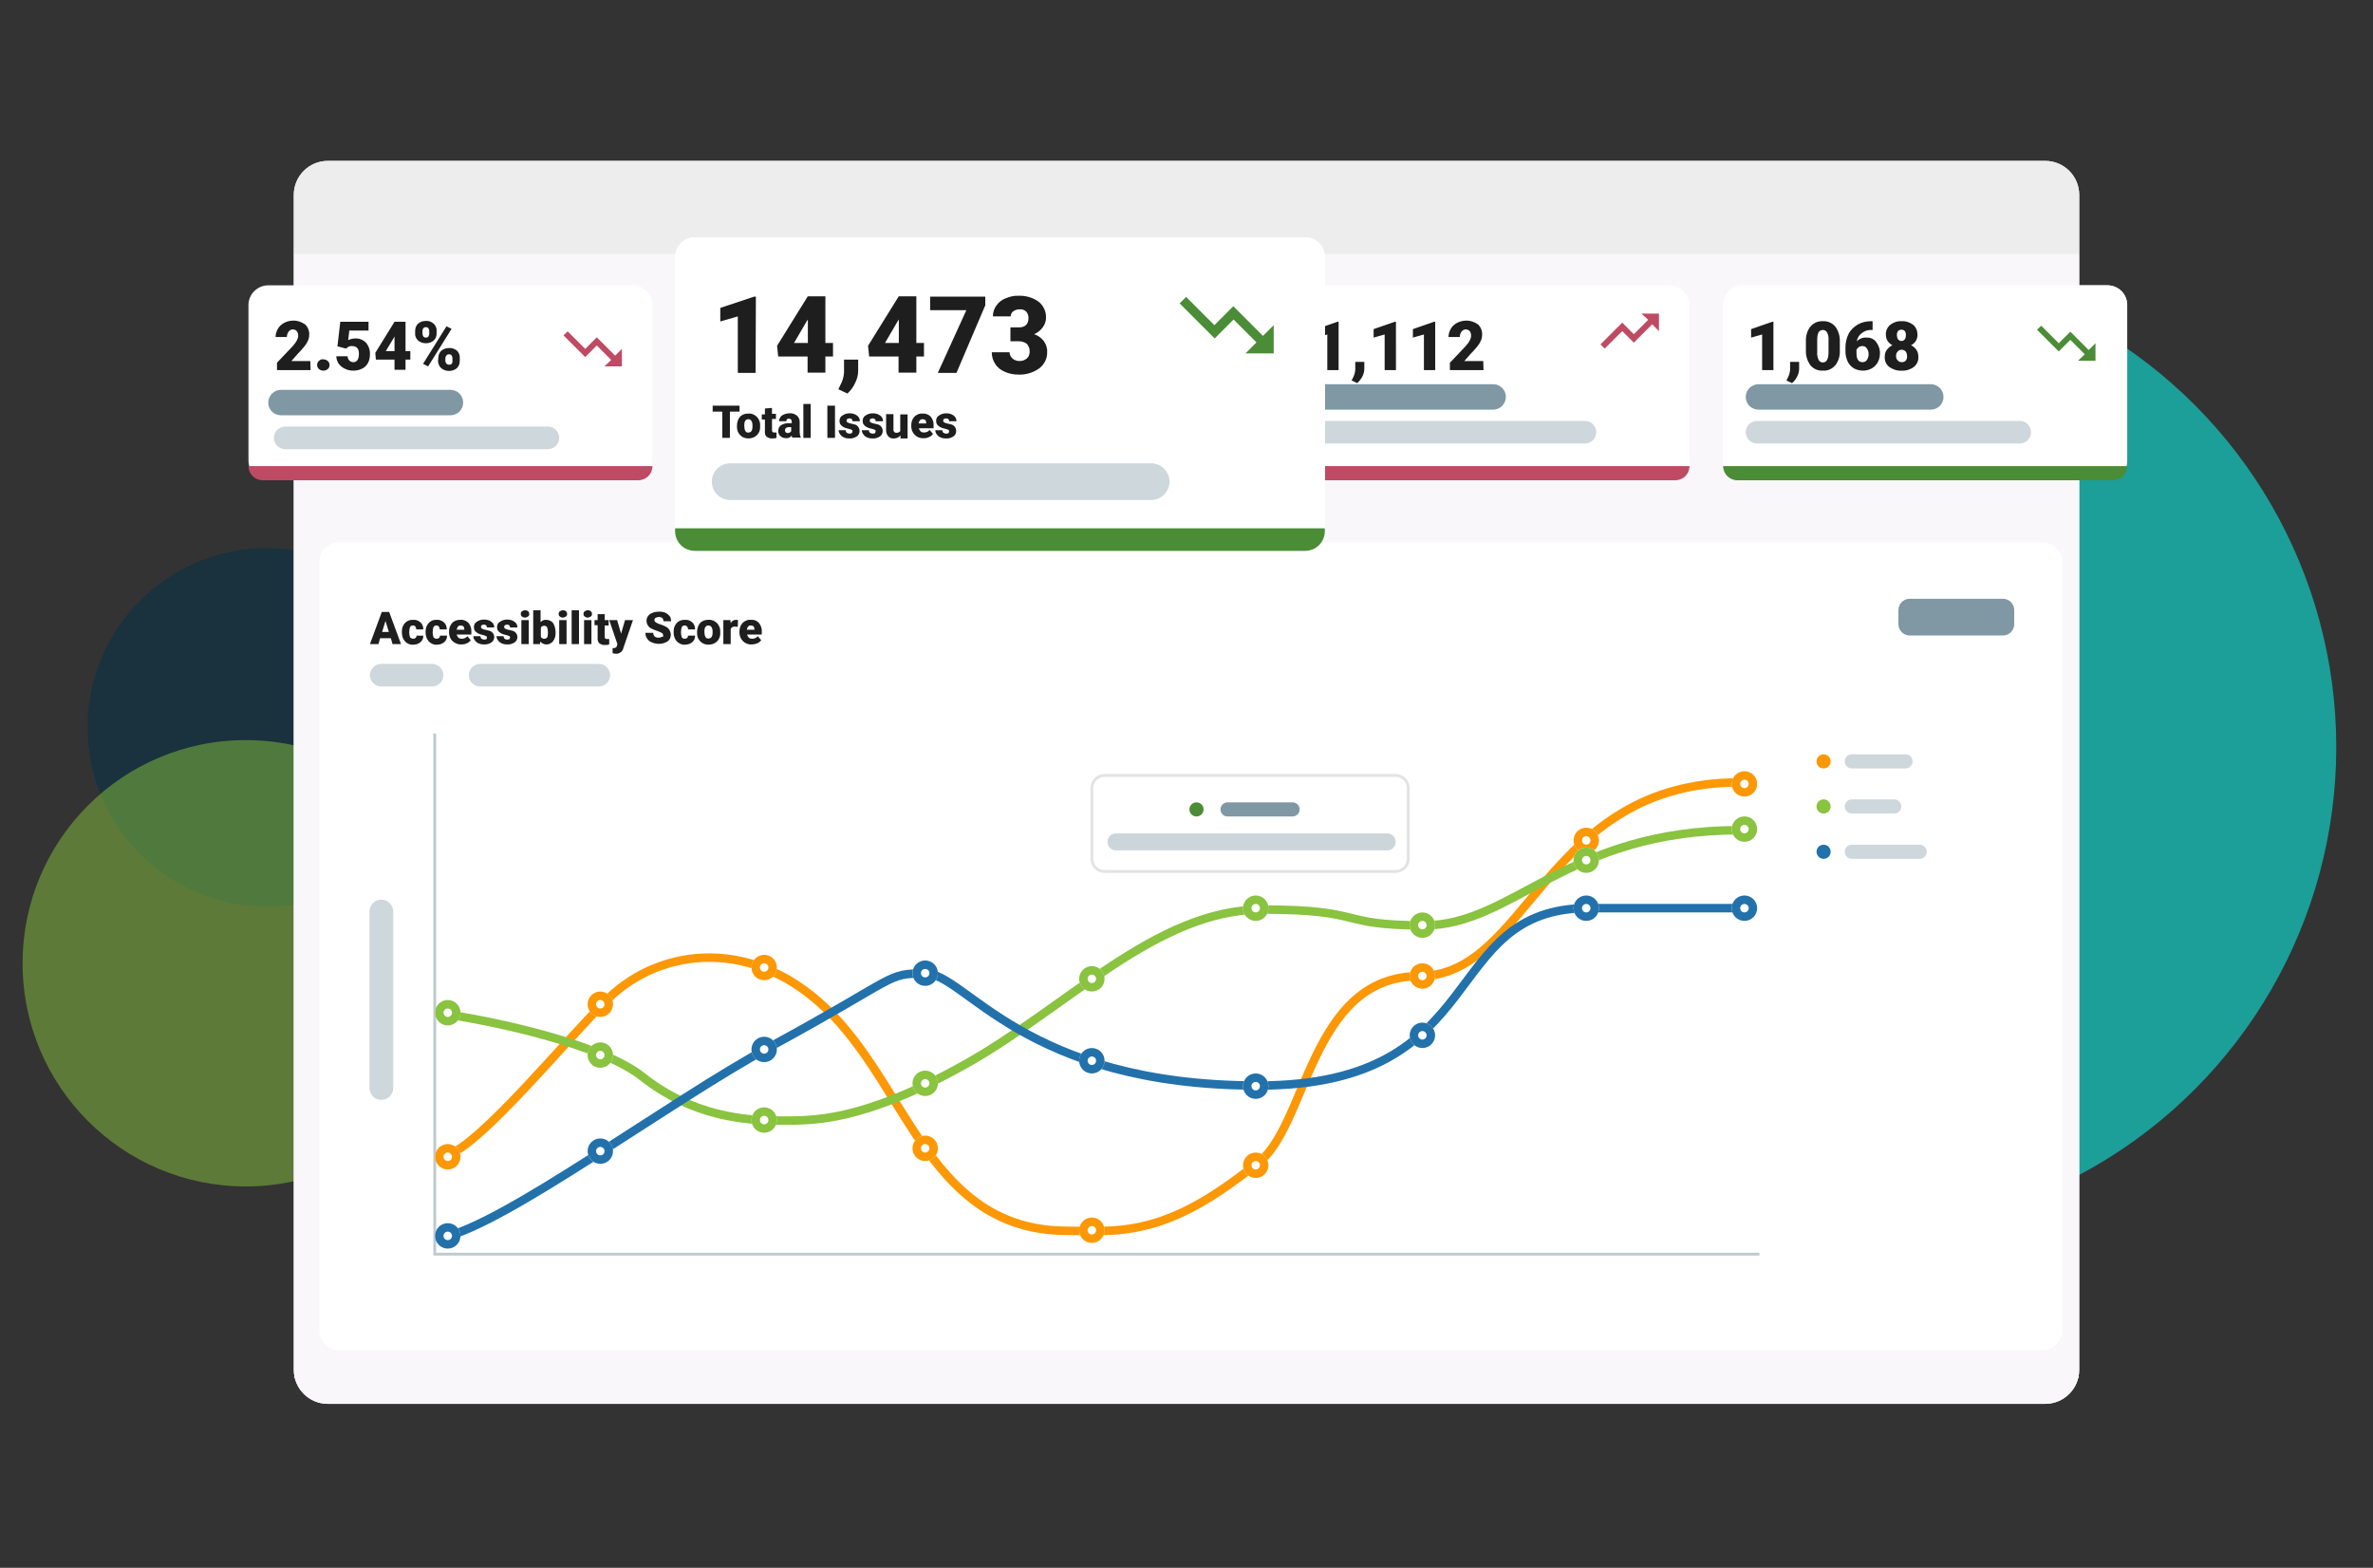 <?xml version="1.0" encoding="utf-8"?>
<!-- Generator: Adobe Illustrator 26.0.1, SVG Export Plug-In . SVG Version: 6.00 Build 0)  -->
<svg version="1.1" id="Layer_1" xmlns="http://www.w3.org/2000/svg" xmlns:xlink="http://www.w3.org/1999/xlink" x="0px" y="0px"
	 viewBox="0 0 840 555" style="enable-background:new 0 0 840 555;" xml:space="preserve">
<rect x="0" y="0" width="840" height="555" fill="#333333" stroke="none"/>
<style type="text/css">
	.st0{fill:none;}
	.st1{opacity:0.5;fill:#003349;enable-background:new    ;}
	.st2{opacity:0.5;fill:#89C33F;enable-background:new    ;}
	.st3{opacity:0.718;fill:#14C8C1;enable-background:new    ;}
	.st4{fill:#FFFFFF;}
	.st5{fill:#4B8C37;}
	.st6{opacity:0.195;fill:#003349;enable-background:new    ;}
	.st7{opacity:0.465;fill:#FFFFFF;enable-background:new    ;}
	.st8{fill:#EDEDED;}
	.st9{fill:#F9F7F9;}
	.st10{opacity:0.997;fill:#FC9805;enable-background:new    ;}
	.st11{opacity:0.997;fill:#89C33F;enable-background:new    ;}
	.st12{opacity:0.997;fill:#2271AB;enable-background:new    ;}
	.st13{opacity:0.5;fill:#7F97A3;enable-background:new    ;}
	.st14{fill:none;stroke:#E3E3E3;}
	.st15{opacity:0.2;fill:#003349;enable-background:new    ;}
	.st16{opacity:0.997;fill:#4B8C37;enable-background:new    ;}
	.st17{fill:none;stroke:#FC9805;stroke-width:3;}
	.st18{fill:none;stroke:#89C33F;stroke-width:3;}
	.st19{fill:none;stroke:#2271AB;stroke-width:3;}
	.st20{fill:#1E1E1E;}
	.st21{fill:#BE4B63;}
</style>
<rect class="st0" width="840" height="555"/>
<g id="Deque-axe-Monitor" transform="translate(-658 -63)">
	<g id="Bubbles">
		<circle id="Ellipse_24" class="st1" cx="752.5" cy="320.5" r="63.5"/>
		<circle id="Ellipse_10" class="st2" cx="745" cy="404" r="79"/>
		<circle id="Ellipse_11" class="st3" cx="1313.5" cy="327.5" r="171.5"/>
	</g>
	<g id="Browser" transform="translate(-4 -9.738)">
		<g id="Group_45" transform="translate(914.971 205.446)">
			<path id="Rectangle_111-2" class="st4" d="M7,0.3h129c3.9,0,7,3.1,7,7v55c0,3.9-3.1,7-7,7H7c-3.9,0-7-3.1-7-7v-55
				C0,3.4,3.2,0.3,7,0.3z"/>
			<path id="Rectangle_122" class="st5" d="M0,64.3h143l0,0l0,0c0,2.8-2.2,5-5,5H5C2.3,69.3,0,67.1,0,64.3L0,64.3L0,64.3z"/>
			<path id="Rectangle_82" class="st1" d="M15.5,11.3h34c4.1,0,7.5,3.4,7.5,7.5l0,0c0,4.1-3.4,7.5-7.5,7.5h-34
				c-4.1,0-7.5-3.4-7.5-7.5l0,0C8,14.7,11.4,11.3,15.5,11.3z"/>
			<path id="Rectangle_120" class="st1" d="M12.5,35.3h61c2.5,0,4.5,2,4.5,4.5l0,0c0,2.5-2,4.5-4.5,4.5h-61c-2.5,0-4.5-2-4.5-4.5
				l0,0C8,37.3,10,35.3,12.5,35.3z"/>
			<path id="Rectangle_121" class="st6" d="M12,48.3h93c2.2,0,4,1.8,4,4l0,0c0,2.2-1.8,4-4,4H12c-2.2,0-4-1.8-4-4l0,0
				C8,50.1,9.8,48.3,12,48.3z"/>
			<path id="trending_up" class="st5" d="M125.5,11.5h6.2v6.2l-2.4-2.4l-6.5,6.5l-4.1-4.1l-6.2,6.2l-1.5-1.5l7.7-7.7l4.1,4.1
				l5.1-5.1L125.5,11.5z"/>
		</g>
		<g id="Group_124" transform="translate(18 -19)">
			<g transform="matrix(1, 0, 0, 1, 644, 91.74)">
				<ellipse id="Ellipse_2-2" class="st7" cx="420" cy="487.5" rx="316" ry="8.5"/>
			</g>
			<path id="Rectangle_5" class="st4" d="M760,148.7h608c6.6,0,12,5.4,12,12v416c0,6.6-5.4,12-12,12H760c-6.6,0-12-5.4-12-12v-416
				C748,154.1,753.4,148.7,760,148.7z"/>
			<path id="Rectangle_6" class="st8" d="M760,148.7h608c6.6,0,12,5.4,12,12v21l0,0H748l0,0v-21C748,154.1,753.4,148.7,760,148.7z"
				/>
			<path id="Rectangle_47" class="st9" d="M748,181.7h632l0,0v395c0,6.6-5.4,12-12,12H760c-6.6,0-12-5.4-12-12V181.7L748,181.7z"/>
			<g id="Group_93" transform="translate(-9146 -6547.262)">
				<g id="Browser-2" transform="translate(9146 6547.262)">
					<path id="Rectangle_133" class="st4" d="M764,283.7h603c3.9,0,7,3.1,7,7v272c0,3.9-3.1,7-7,7H764c-3.9,0-7-3.1-7-7v-272
						C757,286.9,760.1,283.7,764,283.7z"/>
					<path id="Rectangle_126" class="st1" d="M1320,303.7h33c2.2,0,4,1.8,4,4v5c0,2.2-1.8,4-4,4h-33c-2.2,0-4-1.8-4-4v-5
						C1316,305.5,1317.8,303.7,1320,303.7z"/>
					<path id="Rectangle_129" class="st6" d="M774.8,476.9v-62.5c0-2.3,1.9-4.2,4.2-4.2l0,0c2.3,0,4.2,1.9,4.2,4.2v62.5
						c0,2.3-1.9,4.2-4.2,4.2l0,0C776.7,481.1,774.8,479.3,774.8,476.9z"/>
					<g id="Legend" transform="translate(1286.718 358.765)">
						<g id="Group_48" transform="translate(0)">
							<path id="Rectangle_127" class="st6" d="M12.8,0h19c1.4,0,2.5,1.1,2.5,2.5l0,0c0,1.4-1.1,2.5-2.5,2.5h-19
								c-1.4,0-2.5-1.1-2.5-2.5l0,0C10.3,1.1,11.4,0,12.8,0z"/>
							<path id="Rectangle_128" class="st10" d="M2.8,0L2.8,0c1.4,0,2.5,1.1,2.5,2.5l0,0C5.3,3.9,4.2,5,2.8,5l0,0
								C1.4,5,0.3,3.9,0.3,2.5l0,0C0.3,1.1,1.4,0,2.8,0z"/>
						</g>
						<g id="Group_49" transform="translate(0 15.752)">
							<path id="Rectangle_127-2" class="st6" d="M12.8,0.2h15c1.4,0,2.5,1.1,2.5,2.5l0,0c0,1.4-1.1,2.5-2.5,2.5h-15
								c-1.4,0-2.5-1.1-2.5-2.5l0,0C10.3,1.3,11.4,0.2,12.8,0.2z"/>
							<path id="Rectangle_128-2" class="st11" d="M2.8,0.2L2.8,0.2c1.4,0,2.5,1.1,2.5,2.5l0,0c0,1.4-1.1,2.5-2.5,2.5l0,0
								c-1.4,0-2.5-1.1-2.5-2.5l0,0C0.3,1.3,1.4,0.2,2.8,0.2z"/>
						</g>
						<g id="Group_50" transform="translate(0 31.504)">
							<path id="Rectangle_127-3" class="st6" d="M12.8,0.5h24c1.4,0,2.5,1.1,2.5,2.5l0,0c0,1.4-1.1,2.5-2.5,2.5h-24
								c-1.4,0-2.5-1.1-2.5-2.5l0,0C10.3,1.6,11.4,0.5,12.8,0.5z"/>
							<path id="Rectangle_128-3" class="st12" d="M2.8,0.5L2.8,0.5c1.4,0,2.5,1.1,2.5,2.5l0,0c0,1.4-1.1,2.5-2.5,2.5l0,0
								C1.4,5.5,0.3,4.3,0.3,3l0,0C0.3,1.6,1.4,0.5,2.8,0.5z"/>
						</g>
					</g>
					<path id="Path_64" class="st13" d="M797.4,351.4h1v183.8h-1V351.4z"/>
					<g id="pop_up" transform="translate(1030.486 366.116)">
						<g id="Rectangle_132" transform="translate(-0.486 -0.378)">
							<path class="st4" d="M5,0h103c2.8,0,5,2.2,5,5v25c0,2.8-2.2,5-5,5H5c-2.8,0-5-2.2-5-5V5C0,2.2,2.2,0,5,0z"/>
							<path class="st14" d="M5,0.5h103c2.5,0,4.5,2,4.5,4.5v25c0,2.5-2,4.5-4.5,4.5H5c-2.5,0-4.5-2-4.5-4.5V5
								C0.5,2.5,2.5,0.5,5,0.5z"/>
						</g>
						<g id="Group_54" transform="translate(5.251 9.451)">
							<path id="Rectangle_127-4" class="st1" d="M42.8,0.2h23c1.4,0,2.5,1.1,2.5,2.5l0,0c0,1.4-1.1,2.5-2.5,2.5h-23
								c-1.4,0-2.5-1.1-2.5-2.5l0,0C40.3,1.3,41.4,0.2,42.8,0.2z"/>
							<path id="Rectangle_131" class="st15" d="M3.3,11.2h96c1.7,0,3,1.3,3,3l0,0c0,1.7-1.3,3-3,3h-96c-1.7,0-3-1.3-3-3l0,0
								C0.3,12.5,1.6,11.2,3.3,11.2z"/>
							<path id="Rectangle_128-4" class="st16" d="M31.8,0.2L31.8,0.2c1.4,0,2.5,1.1,2.5,2.5l0,0c0,1.4-1.1,2.5-2.5,2.5l0,0
								c-1.4,0-2.5-1.1-2.5-2.5l0,0C29.3,1.3,30.4,0.2,31.8,0.2z"/>
						</g>
					</g>
					<path id="Path_65" class="st13" d="M1266.8,535.2v1H797.4v-1H1266.8z"/>
					<g id="Group_56" transform="translate(798.406 397.62)">
						<path id="line" class="st17" d="M3.6,103.2c12.2-3.8,42.1-40.7,57.1-55.4c18.7-18.4,52.3-22.6,79.5,5.5s35.6,75.4,81.6,76.5
							c3.8,0.1,7.4,0.1,10.9,0c24,0.9,40.6-10.4,57.3-23.3c18.5-12.4,18.8-66.8,57.9-66.8s44.4-68.6,113.3-68.6"/>
						<path id="line-2" class="st18" d="M4.9,53.4c16.7,2.5,53.7,10.5,68,21.8c17.9,14.2,36.6,15.6,48.5,15.6s28.9,0.7,65.5-19.7
							s68-55,105.4-55s25.7,5.6,57.4,5.6s50.5-33.7,111.8-33.7"/>
						<path id="line-3" class="st19" d="M2.2,132.2c22.6-4.9,79.8-47.9,116.5-67.8c45.8-24.9,40.2-25.6,54.4-25.7
							S207.8,78.4,291,78.4s63.4-62.8,116.9-62.8H463"/>
						<g id="_1_Red" transform="translate(0 0)">
							<g id="Ellipse_38" transform="translate(-0.406 99.118)">
								<circle class="st4" cx="4.5" cy="4.5" r="4.5"/>
								<circle class="st17" cx="4.5" cy="4.5" r="3"/>
							</g>
							<g id="Ellipse_39" transform="translate(53.594 45.118)">
								<circle class="st4" cx="4.5" cy="4.5" r="4.5"/>
								<circle class="st17" cx="4.5" cy="4.5" r="3"/>
							</g>
							<g id="Ellipse_40" transform="translate(111.594 32.118)">
								<circle class="st4" cx="4.5" cy="4.5" r="4.5"/>
								<circle class="st17" cx="4.5" cy="4.5" r="3"/>
							</g>
							<g id="Ellipse_41" transform="translate(168.594 96.118)">
								<circle class="st4" cx="4.5" cy="4.5" r="4.5"/>
								<circle class="st17" cx="4.5" cy="4.5" r="3"/>
							</g>
							<g id="Ellipse_42" transform="translate(227.594 125.118)">
								<circle class="st4" cx="4.5" cy="4.5" r="4.5"/>
								<circle class="st17" cx="4.5" cy="4.5" r="3"/>
							</g>
							<g id="Ellipse_43" transform="translate(285.594 102.118)">
								<circle class="st4" cx="4.5" cy="4.5" r="4.5"/>
								<circle class="st17" cx="4.5" cy="4.5" r="3"/>
							</g>
							<g id="Ellipse_44" transform="translate(344.594 35.118)">
								<circle class="st4" cx="4.5" cy="4.5" r="4.5"/>
								<circle class="st17" cx="4.5" cy="4.5" r="3"/>
							</g>
							<g id="Ellipse_45" transform="translate(402.594 -12.882)">
								<circle class="st4" cx="4.5" cy="4.5" r="4.5"/>
								<circle class="st17" cx="4.5" cy="4.5" r="3"/>
							</g>
							<g id="Ellipse_48" transform="translate(458.594 -32.882)">
								<circle class="st4" cx="4.5" cy="4.5" r="4.5"/>
								<circle class="st17" cx="4.5" cy="4.5" r="3"/>
							</g>
						</g>
						<g id="_2_-_Blue" transform="translate(0 10.501)">
							<g id="Ellipse_38-2" transform="translate(-0.406 116.617)">
								<circle class="st4" cx="4.5" cy="4.5" r="4.5"/>
								<circle class="st19" cx="4.5" cy="4.5" r="3"/>
							</g>
							<g id="Ellipse_39-2" transform="translate(53.594 86.617)">
								<circle class="st4" cx="4.5" cy="4.5" r="4.5"/>
								<circle class="st19" cx="4.5" cy="4.5" r="3"/>
							</g>
							<g id="Ellipse_40-2" transform="translate(111.594 50.617)">
								<circle class="st4" cx="4.5" cy="4.5" r="4.5"/>
								<circle class="st19" cx="4.5" cy="4.5" r="3"/>
							</g>
							<g id="Ellipse_41-2" transform="translate(168.594 23.617)">
								<circle class="st4" cx="4.5" cy="4.5" r="4.5"/>
								<circle class="st19" cx="4.5" cy="4.5" r="3"/>
							</g>
							<g id="Ellipse_42-2" transform="translate(227.594 54.617)">
								<circle class="st4" cx="4.5" cy="4.5" r="4.5"/>
								<circle class="st19" cx="4.5" cy="4.5" r="3"/>
							</g>
							<g id="Ellipse_43-2" transform="translate(285.594 63.617)">
								<circle class="st4" cx="4.5" cy="4.5" r="4.5"/>
								<circle class="st19" cx="4.5" cy="4.5" r="3"/>
							</g>
							<g id="Ellipse_44-2" transform="translate(344.594 45.617)">
								<circle class="st4" cx="4.5" cy="4.5" r="4.5"/>
								<circle class="st19" cx="4.5" cy="4.5" r="3"/>
							</g>
							<g id="Ellipse_45-2" transform="translate(402.594 0.617)">
								<circle class="st4" cx="4.5" cy="4.5" r="4.5"/>
								<circle class="st19" cx="4.5" cy="4.5" r="3"/>
							</g>
							<g id="Ellipse_47" transform="translate(458.594 0.617)">
								<circle class="st4" cx="4.5" cy="4.5" r="4.5"/>
								<circle class="st19" cx="4.5" cy="4.5" r="3"/>
							</g>
						</g>
						<g id="_3_Green" transform="translate(0 10.501)">
							<g id="Ellipse_38-3" transform="translate(-0.406 37.617)">
								<circle class="st4" cx="4.5" cy="4.5" r="4.5"/>
								<circle class="st18" cx="4.5" cy="4.5" r="3"/>
							</g>
							<g id="Ellipse_39-3" transform="translate(53.594 52.617)">
								<circle class="st4" cx="4.5" cy="4.5" r="4.5"/>
								<circle class="st18" cx="4.5" cy="4.5" r="3"/>
							</g>
							<g id="Ellipse_40-3" transform="translate(111.594 75.617)">
								<circle class="st4" cx="4.5" cy="4.5" r="4.5"/>
								<circle class="st18" cx="4.5" cy="4.5" r="3"/>
							</g>
							<g id="Ellipse_41-3" transform="translate(168.594 62.617)">
								<circle class="st4" cx="4.5" cy="4.5" r="4.5"/>
								<circle class="st18" cx="4.5" cy="4.5" r="3"/>
							</g>
							<g id="Ellipse_42-3" transform="translate(227.594 25.617)">
								<circle class="st4" cx="4.5" cy="4.5" r="4.5"/>
								<circle class="st18" cx="4.5" cy="4.5" r="3"/>
							</g>
							<g id="Ellipse_43-3" transform="translate(285.594 0.617)">
								<circle class="st4" cx="4.5" cy="4.5" r="4.5"/>
								<circle class="st18" cx="4.5" cy="4.5" r="3"/>
							</g>
							<g id="Ellipse_44-3" transform="translate(344.594 6.617)">
								<circle class="st4" cx="4.5" cy="4.5" r="4.5"/>
								<circle class="st18" cx="4.5" cy="4.5" r="3"/>
							</g>
							<g id="Ellipse_45-3" transform="translate(402.594 -16.383)">
								<circle class="st4" cx="4.5" cy="4.5" r="4.5"/>
								<circle class="st18" cx="4.5" cy="4.5" r="3"/>
							</g>
							<g id="Ellipse_46" transform="translate(458.594 -27.383)">
								<circle class="st4" cx="4.5" cy="4.5" r="4.5"/>
								<circle class="st18" cx="4.5" cy="4.5" r="3"/>
							</g>
						</g>
					</g>
					<g id="Graph_Intro" transform="translate(774.853 311.158)">
						<path id="Rectangle_124" class="st6" d="M4.1,15.6h18c2.2,0,4,1.8,4,4l0,0c0,2.2-1.8,4-4,4h-18c-2.2,0-4-1.8-4-4l0,0
							C0.1,17.4,1.9,15.6,4.1,15.6z"/>
						<path id="Rectangle_125" class="st6" d="M39.1,15.6h42c2.2,0,4,1.8,4,4l0,0c0,2.2-1.8,4-4,4h-42c-2.2,0-4-1.8-4-4l0,0
							C35.1,17.4,36.9,15.6,39.1,15.6z"/>
						<path id="Path_114" class="st20" d="M7.5,6.5H3.7L3.1,8.6H0.1L4.3-2.8h2.6l4.2,11.4H8.1L7.5,6.5z M4.4,4.3h2.4L5.6,0.4
							L4.4,4.3z M15.4,6.7c0.3,0,0.6-0.1,0.9-0.3c0.2-0.2,0.3-0.5,0.3-0.8H19c0,0.9-0.3,1.7-1,2.3c-0.7,0.6-1.6,0.9-2.6,0.9
							c-1.1,0.1-2.2-0.4-2.9-1.2c-0.8-0.9-1.1-2-1.1-3.2V4.3c0-0.8,0.1-1.6,0.5-2.3c0.3-0.6,0.8-1.2,1.4-1.5C13.9,0.1,14.7,0,15.4,0
							c1-0.1,1.9,0.3,2.6,0.9c0.7,0.6,1,1.6,1,2.5h-2.5c0-0.4-0.1-0.7-0.3-1C16,2.1,15.7,2,15.3,2c-0.7,0-1.1,0.4-1.2,1.3
							c0,0.4-0.1,0.8-0.1,1.1c0,0.6,0.1,1.2,0.3,1.8C14.6,6.5,15,6.7,15.4,6.7z M23.7,6.7c0.3,0,0.6-0.1,0.9-0.3
							c0.2-0.2,0.3-0.5,0.3-0.8h2.5c0,0.9-0.3,1.7-1,2.3c-0.7,0.6-1.6,0.9-2.6,0.9c-1.1,0.1-2.2-0.4-2.9-1.2c-0.8-0.9-1.1-2-1.1-3.2
							V4.3c0-0.8,0.1-1.6,0.5-2.3c0.3-0.6,0.8-1.2,1.4-1.5C22.2,0.1,23,0,23.7,0c1-0.1,1.9,0.3,2.6,0.9c0.7,0.6,1,1.6,1,2.5h-2.5
							c0-0.4-0.1-0.7-0.3-1C24.3,2.1,24,2,23.6,2c-0.7,0-1.1,0.4-1.2,1.3c0,0.4-0.1,0.8-0.1,1.1c0,0.6,0.1,1.2,0.3,1.8
							C22.9,6.5,23.3,6.7,23.7,6.7L23.7,6.7z M32.5,8.7c-1.2,0.1-2.3-0.4-3.2-1.2c-0.8-0.8-1.2-1.9-1.2-3V4.3c0-0.8,0.1-1.6,0.5-2.3
							c0.3-0.6,0.8-1.2,1.4-1.5C30.7,0.1,31.4,0,32.2,0c1.1-0.1,2.1,0.4,2.8,1.1c0.7,0.9,1.1,2,1,3.1v1h-5.2
							c0.1,0.4,0.3,0.8,0.6,1.1c0.3,0.3,0.8,0.4,1.2,0.4c0.8,0,1.5-0.3,2-0.9l1.2,1.4c-0.4,0.5-0.8,0.9-1.4,1.1
							C33.8,8.6,33.2,8.7,32.5,8.7z M32.2,2c-0.8,0-1.2,0.5-1.4,1.5h2.7V3.3c0-0.4-0.1-0.7-0.3-1C32.9,2.1,32.6,2,32.2,2L32.2,2z
							 M41.5,6.2c0-0.2-0.1-0.4-0.4-0.5c-0.4-0.2-0.9-0.3-1.3-0.4c-0.6-0.1-1.1-0.3-1.6-0.6c-0.4-0.2-0.7-0.5-1-0.9
							c-0.2-0.3-0.3-0.8-0.3-1.2c0-0.8,0.3-1.5,1-1.9c0.7-0.5,1.6-0.8,2.5-0.8c1,0,1.9,0.2,2.7,0.8c0.7,0.5,1,1.2,1,2h-2.6
							c0-0.7-0.4-1-1.1-1c-0.3,0-0.5,0.1-0.7,0.2c-0.2,0.1-0.3,0.3-0.3,0.6c0,0.2,0.1,0.5,0.3,0.6c0.3,0.2,0.7,0.3,1.1,0.4
							c0.4,0.1,0.9,0.2,1.3,0.3C43.3,4,44.1,5,44.1,6.1c0,0.8-0.4,1.5-1,1.9c-0.8,0.5-1.7,0.8-2.7,0.7c-0.7,0-1.3-0.1-1.9-0.4
							c-0.5-0.2-1-0.6-1.3-1.1c-0.3-0.4-0.5-0.9-0.5-1.4h2.5c0,0.3,0.1,0.7,0.4,0.9c0.3,0.2,0.6,0.3,1,0.3c0.3,0,0.6-0.1,0.8-0.2
							C41.5,6.6,41.6,6.4,41.5,6.2L41.5,6.2z M49.7,6.2c0-0.2-0.1-0.4-0.4-0.5c-0.4-0.2-0.9-0.3-1.3-0.4c-0.6-0.1-1.1-0.3-1.6-0.6
							c-0.4-0.2-0.7-0.5-1-0.9c-0.2-0.3-0.3-0.8-0.3-1.2c0-0.8,0.3-1.5,1-1.9c0.7-0.5,1.6-0.8,2.5-0.8c1,0,1.9,0.2,2.7,0.8
							c0.7,0.5,1,1.2,1,2h-2.6c0-0.7-0.4-1-1.1-1c-0.3,0-0.5,0.1-0.7,0.2c-0.2,0.1-0.3,0.3-0.3,0.6c0,0.2,0.1,0.5,0.3,0.6
							c0.3,0.2,0.7,0.3,1.1,0.4c0.4,0.1,0.9,0.2,1.3,0.3C51.5,4,52.3,5,52.3,6.1c0,0.8-0.4,1.5-1,1.9c-0.8,0.5-1.7,0.8-2.7,0.7
							c-0.7,0-1.3-0.1-1.9-0.4c-0.5-0.2-1-0.6-1.3-1.1c-0.3-0.4-0.5-0.9-0.5-1.4h2.5c0,0.3,0.1,0.7,0.4,0.9C48,6.9,48.3,7,48.7,7
							c0.3,0,0.6-0.1,0.8-0.2C49.6,6.6,49.7,6.4,49.7,6.2L49.7,6.2z M56.3,8.6h-2.6V0.1h2.6V8.6z M53.5-2.1c0-0.4,0.1-0.7,0.4-0.9
							c0.3-0.2,0.7-0.4,1.1-0.4c0.4,0,0.8,0.1,1.1,0.4c0.3,0.2,0.4,0.6,0.4,0.9c0,0.4-0.1,0.7-0.4,0.9c-0.3,0.2-0.7,0.4-1.1,0.4
							c-0.4,0-0.8-0.1-1.1-0.4C53.6-1.4,53.5-1.7,53.5-2.1L53.5-2.1z M65.8,4.4c0.1,1.1-0.2,2.3-0.9,3.2c-0.6,0.7-1.5,1.2-2.4,1.1
							c-0.8,0-1.6-0.4-2.1-1l-0.1,0.9h-2.4v-12h2.6v4.2C61,0.3,61.7-0.1,62.5,0c0.9,0,1.9,0.4,2.4,1.1c0.6,0.9,0.9,2.1,0.9,3.2V4.4z
							 M63.1,4.3c0-0.6-0.1-1.2-0.3-1.7c-0.2-0.3-0.6-0.5-1-0.5c-0.5,0-1,0.2-1.2,0.7V6c0.2,0.5,0.7,0.7,1.2,0.7
							c0.6,0,1.1-0.3,1.2-0.9C63.1,5.3,63.1,4.8,63.1,4.3z M69.7,8.6h-2.6V0.1h2.6V8.6z M66.9-2.1c0-0.4,0.1-0.7,0.4-0.9
							c0.3-0.2,0.7-0.4,1.1-0.4c0.4,0,0.8,0.1,1.1,0.4c0.3,0.2,0.4,0.6,0.4,0.9c0,0.4-0.1,0.7-0.4,0.9c-0.3,0.2-0.7,0.4-1.1,0.4
							c-0.4,0-0.8-0.1-1.1-0.4C67-1.4,66.9-1.7,66.9-2.1L66.9-2.1z M74.1,8.6h-2.6v-12h2.6L74.1,8.6z M78.5,8.6h-2.6V0.1h2.6
							L78.5,8.6z M75.7-2.1c0-0.4,0.1-0.7,0.4-0.9c0.3-0.2,0.7-0.4,1.1-0.4c0.4,0,0.8,0.1,1.1,0.4c0.3,0.2,0.4,0.6,0.4,0.9
							c0,0.4-0.1,0.7-0.4,0.9c-0.3,0.2-0.7,0.4-1.1,0.4c-0.4,0-0.8-0.1-1.1-0.4C75.8-1.4,75.7-1.7,75.7-2.1L75.7-2.1z M83.2-2v2.1
							h1.4V2h-1.4v3.9c0,0.2,0,0.5,0.2,0.7c0.2,0.2,0.4,0.2,0.7,0.2c0.2,0,0.4,0,0.7,0v1.9c-0.5,0.2-1,0.2-1.5,0.2
							c-0.7,0.1-1.4-0.2-2-0.6c-0.5-0.5-0.7-1.2-0.6-1.9V1.9h-1.1V0.1h1.1V-2L83.2-2z M89,4.9l1.4-4.8h2.8L89.8,10l-0.1,0.4
							c-0.4,1-1.5,1.7-2.6,1.6c-0.4,0-0.7-0.1-1.1-0.2V10h0.3c0.3,0,0.6,0,0.8-0.2c0.2-0.1,0.4-0.3,0.4-0.6l0.2-0.6l-2.9-8.5h2.8
							L89,4.9z M103.9,5.6c0-0.4-0.1-0.7-0.4-0.9c-0.5-0.3-1-0.5-1.5-0.7c-0.6-0.2-1.2-0.4-1.8-0.7c-1.3-0.4-2.2-1.6-2.2-3
							c0-0.6,0.2-1.2,0.6-1.7c0.4-0.5,0.9-0.9,1.6-1.1c0.7-0.3,1.5-0.4,2.3-0.4c0.8,0,1.5,0.1,2.2,0.4c0.6,0.3,1.1,0.7,1.5,1.2
							c0.4,0.5,0.5,1.2,0.5,1.8h-2.7c0-0.4-0.1-0.8-0.4-1.1c-0.3-0.3-0.7-0.4-1.2-0.4c-0.4,0-0.8,0.1-1.2,0.3
							c-0.3,0.2-0.4,0.5-0.4,0.8c0,0.3,0.2,0.6,0.5,0.8c0.5,0.3,1.1,0.6,1.6,0.7c0.7,0.2,1.3,0.5,1.9,0.8c1.1,0.5,1.8,1.7,1.8,2.9
							c0,0.9-0.4,1.8-1.1,2.3c-0.9,0.6-2,0.9-3.1,0.9c-0.9,0-1.7-0.2-2.5-0.5c-0.7-0.3-1.3-0.7-1.7-1.4c-0.4-0.6-0.6-1.3-0.6-2h2.8
							c0,0.5,0.1,1,0.5,1.3c0.4,0.3,1,0.5,1.5,0.4c0.4,0,0.8-0.1,1.1-0.3C103.7,6.2,103.9,5.9,103.9,5.6L103.9,5.6z M111.5,6.7
							c0.3,0,0.6-0.1,0.9-0.3c0.2-0.2,0.3-0.5,0.3-0.8h2.5c0,0.9-0.3,1.7-1,2.3c-0.7,0.6-1.6,0.9-2.6,0.9c-1.1,0.1-2.1-0.4-2.9-1.2
							c-0.8-0.9-1.1-2-1.1-3.2V4.3c0-0.8,0.1-1.6,0.5-2.3c0.3-0.6,0.8-1.2,1.4-1.5c0.6-0.4,1.4-0.5,2.1-0.5c1-0.1,1.9,0.3,2.6,0.9
							c0.7,0.6,1,1.6,1,2.5h-2.5c0-0.4-0.1-0.7-0.3-1c-0.2-0.2-0.5-0.4-0.9-0.4c-0.7,0-1.1,0.4-1.2,1.3c0,0.4-0.1,0.8-0.1,1.1
							c0,0.6,0.1,1.2,0.3,1.8C110.7,6.5,111.1,6.7,111.5,6.7L111.5,6.7z M115.9,4.3c0-0.8,0.2-1.6,0.5-2.3c0.3-0.6,0.8-1.2,1.4-1.5
							c0.7-0.4,1.4-0.5,2.2-0.5c1.1-0.1,2.2,0.4,3,1.2c0.8,0.9,1.2,2,1.1,3.2v0.1c0.1,1.1-0.3,2.3-1.1,3.1c-0.8,0.8-1.9,1.2-3,1.2
							c-1.1,0-2.1-0.3-2.9-1.1c-0.8-0.8-1.2-1.8-1.2-2.9L115.9,4.3z M118.5,4.4c0,0.6,0.1,1.2,0.4,1.7c0.2,0.4,0.7,0.6,1.1,0.5
							c0.9,0,1.4-0.7,1.4-2.2V4.3c0-1.5-0.5-2.3-1.5-2.3c-0.9,0-1.4,0.7-1.4,2L118.5,4.4z M130.3,2.5l-0.9-0.1
							c-0.6-0.1-1.3,0.2-1.6,0.8v5.4h-2.6V0.1h2.5l0.1,1.1c0.3-0.7,1-1.2,1.9-1.2c0.2,0,0.5,0,0.7,0.1L130.3,2.5z M135.2,8.7
							c-1.2,0.1-2.3-0.4-3.1-1.2c-0.8-0.8-1.2-1.9-1.2-3V4.3c0-0.8,0.1-1.6,0.5-2.3c0.3-0.6,0.8-1.2,1.4-1.5
							c0.7-0.4,1.4-0.6,2.2-0.5c1.1-0.1,2.1,0.3,2.8,1.1c0.7,0.9,1.1,2,1,3.1v1h-5.2c0.1,0.4,0.3,0.8,0.6,1.1
							c0.3,0.3,0.8,0.4,1.2,0.4c0.8,0,1.5-0.3,2-0.9l1.2,1.4c-0.4,0.5-0.8,0.9-1.4,1.1C136.5,8.6,135.9,8.7,135.2,8.7z M134.9,2
							c-0.8,0-1.2,0.5-1.4,1.5h2.7V3.3c0-0.4-0.1-0.7-0.3-1C135.6,2.1,135.3,2,134.9,2L134.9,2z"/>
					</g>
				</g>
			</g>
		</g>
		<g id="Group_46" transform="translate(1117.541 173.446)">
			<path id="Rectangle_111-3" class="st4" d="M7.5,0.3h128c3.9,0,7,3.1,7,7v55c0,3.9-3.1,7-7,7H7.5c-3.9,0-7-3.1-7-7v-55
				C0.5,3.4,3.6,0.3,7.5,0.3z"/>
			<path id="Rectangle_122-2" class="st21" d="M0.5,64.3h142l0,0l0,0c0,2.8-2.2,5-5,5H5.5C2.7,69.3,0.5,67.1,0.5,64.3L0.5,64.3
				L0.5,64.3z"/>
			<path id="Rectangle_120-2" class="st1" d="M13,35.3h60c2.5,0,4.5,2,4.5,4.5l0,0c0,2.5-2,4.5-4.5,4.5H13c-2.5,0-4.5-2-4.5-4.5l0,0
				C8.5,37.3,10.5,35.3,13,35.3z"/>
			<path id="Rectangle_121-2" class="st6" d="M12.5,48.3h93c2.2,0,4,1.8,4,4l0,0c0,2.2-1.8,4-4,4h-93c-2.2,0-4-1.8-4-4l0,0
				C8.5,50.1,10.2,48.3,12.5,48.3z"/>
			<path id="trending_up-2" class="st21" d="M125.5,10.3h6.2v6.2l-2.4-2.4l-6.5,6.5l-4.1-4.1l-6.2,6.2l-1.5-1.5l7.7-7.7l4.1,4.1
				l5.1-5.1L125.5,10.3z"/>
			<path id="Path_117" class="st20" d="M18.3,30.3h-4V17.7l-3.9,1.1v-3l7.5-2.6h0.4V30.3z M24.9,34.9l-2-0.9l0.4-0.8
				c0.5-0.9,0.8-1.9,0.9-2.9v-2.9h3.2l0,2.5c0,1-0.3,1.9-0.7,2.7C26.2,33.5,25.6,34.3,24.9,34.9L24.9,34.9z M38.6,30.3h-4V17.7
				l-3.9,1.1v-3l7.5-2.6h0.4L38.6,30.3z M52.5,30.3h-4V17.7l-3.9,1.1v-3l7.5-2.6h0.4L52.5,30.3z M69.6,30.3H57.7v-2.6l5.5-5.8
				c1.4-1.5,2-2.8,2-3.7c0-0.6-0.1-1.2-0.5-1.7c-0.4-0.4-0.9-0.6-1.4-0.6c-0.6,0-1.1,0.3-1.5,0.8c-0.4,0.6-0.6,1.2-0.6,1.9h-4
				c0-1,0.3-2,0.8-2.9c0.5-0.9,1.3-1.6,2.2-2.1c1-0.5,2-0.8,3.1-0.8c1.5-0.1,3,0.4,4.3,1.3c1,0.9,1.6,2.3,1.5,3.7
				c0,0.7-0.1,1.3-0.4,2c-0.3,0.7-0.7,1.4-1.2,2c-0.8,1-1.6,1.9-2.5,2.8l-2.2,2.5h6.7L69.6,30.3z"/>
		</g>
		<g id="Group_47" transform="translate(1272.062 173.446)">
			<g transform="matrix(1, 0, 0, 1, -610.06, -100.71)">
				<path id="Rectangle_262-2" class="st4" d="M617,101h129c3.9,0,7,3.1,7,7v55c0,3.9-3.1,7-7,7H617c-3.9,0-7-3.1-7-7v-55
					C610,104.1,613.1,101,617,101z"/>
			</g>
			<path id="Rectangle_111-4" class="st4" d="M6.9,0.3h129c3.9,0,7,3.1,7,7v55c0,3.9-3.1,7-7,7H6.9c-3.9,0-7-3.1-7-7v-55
				C-0.1,3.4,3.1,0.3,6.9,0.3z"/>
			<path id="Rectangle_122-3" class="st5" d="M-0.1,64.3h143l0,0l0,0c0,2.8-2.2,5-5,5H4.9C2.2,69.3-0.1,67.1-0.1,64.3L-0.1,64.3
				L-0.1,64.3z"/>
			<path id="Rectangle_120-3" class="st1" d="M12.4,35.3h61c2.5,0,4.5,2,4.5,4.5l0,0c0,2.5-2,4.5-4.5,4.5h-61c-2.5,0-4.5-2-4.5-4.5
				l0,0C7.9,37.3,10,35.3,12.4,35.3z"/>
			<path id="Rectangle_121-3" class="st6" d="M11.9,48.3h93c2.2,0,4,1.8,4,4l0,0c0,2.2-1.8,4-4,4h-93c-2.2,0-4-1.8-4-4l0,0
				C7.9,50.1,9.7,48.3,11.9,48.3z"/>
			<path id="trending_up-3" class="st5" d="M125.5,27h6.2v-6.2l-2.4,2.4l-6.5-6.5l-4.1,4.1l-6.2-6.2L111,16l7.7,7.7l4.1-4.1l5.1,5.1
				L125.5,27z"/>
			<path id="Path_118" class="st20" d="M17.7,30.3h-4V17.7l-3.9,1.1v-3l7.5-2.6h0.4V30.3z M24.3,34.9l-2-0.9l0.4-0.8
				c0.5-0.9,0.8-1.9,0.9-2.9v-2.9h3.2l0,2.5c0,1-0.3,1.9-0.7,2.7C25.6,33.5,25.1,34.3,24.3,34.9L24.3,34.9z M41.2,23.3
				c0.1,1.9-0.4,3.8-1.6,5.3c-1.1,1.3-2.7,2-4.4,1.9c-1.7,0.1-3.3-0.6-4.4-1.9c-1.1-1.5-1.7-3.4-1.6-5.3v-3.1
				c-0.1-1.9,0.4-3.8,1.6-5.3c1.1-1.3,2.7-2,4.4-1.9c1.7-0.1,3.3,0.6,4.4,1.9c1.1,1.5,1.7,3.4,1.6,5.3L41.2,23.3z M37.2,19.7
				c0.1-0.9-0.1-1.9-0.5-2.7c-0.3-0.6-0.9-0.9-1.5-0.9c-0.6,0-1.2,0.3-1.5,0.8c-0.4,0.8-0.5,1.7-0.5,2.6v4.4c-0.1,1,0.1,1.9,0.5,2.8
				c0.3,0.6,0.9,0.9,1.5,0.9c0.6,0,1.2-0.3,1.5-0.9c0.4-0.8,0.5-1.8,0.5-2.7L37.2,19.7z M52.8,13v3.1h-0.2C51.3,16,50,16.4,49,17.2
				c-1,0.7-1.6,1.8-1.8,2.9c0.9-0.9,2.1-1.4,3.4-1.3c1.4-0.1,2.7,0.5,3.5,1.6c0.9,1.2,1.4,2.7,1.3,4.2c0,1-0.3,2.1-0.8,3
				c-0.5,0.9-1.2,1.6-2.1,2.1c-0.9,0.5-2,0.8-3.1,0.8c-1.1,0-2.3-0.3-3.2-0.8c-1-0.6-1.7-1.4-2.2-2.4c-0.5-1.1-0.8-2.3-0.8-3.5v-1.6
				c0-1.6,0.4-3.3,1.1-4.7c0.7-1.4,1.9-2.5,3.2-3.3c1.4-0.8,3-1.2,4.7-1.2L52.8,13z M49.2,21.8c-0.5,0-0.9,0.1-1.3,0.4
				c-0.3,0.2-0.6,0.5-0.8,0.9v1.2c0,2.2,0.7,3.2,2.2,3.2c0.6,0,1.2-0.3,1.5-0.8c0.4-0.6,0.6-1.3,0.6-2c0-0.7-0.2-1.5-0.6-2
				C50.5,22.1,49.9,21.8,49.2,21.8z M68.7,17.8c0,0.8-0.2,1.5-0.6,2.2c-0.4,0.6-1,1.2-1.7,1.5c0.8,0.4,1.4,0.9,1.9,1.6
				c0.5,0.7,0.7,1.6,0.7,2.5c0.1,1.4-0.5,2.7-1.6,3.6c-1.2,0.9-2.8,1.4-4.3,1.3c-1.6,0.1-3.1-0.4-4.4-1.3c-1.1-0.9-1.7-2.2-1.6-3.6
				c0-0.9,0.2-1.7,0.7-2.4c0.5-0.7,1.2-1.3,2-1.7c-0.7-0.4-1.3-0.9-1.7-1.5c-0.4-0.7-0.6-1.4-0.6-2.2c-0.1-1.3,0.5-2.6,1.5-3.5
				c1.2-0.9,2.6-1.4,4.1-1.3c1.5-0.1,2.9,0.4,4.1,1.3C68.2,15.2,68.7,16.4,68.7,17.8L68.7,17.8z M65,25.3c0-0.6-0.2-1.2-0.5-1.6
				c-0.4-0.4-0.9-0.6-1.4-0.6c-0.5,0-1.1,0.2-1.4,0.6c-0.4,0.4-0.6,1-0.6,1.6c0,0.6,0.2,1.2,0.6,1.6c0.4,0.4,0.9,0.6,1.5,0.6
				c0.5,0,1.1-0.2,1.4-0.6C64.9,26.4,65.1,25.9,65,25.3z M63,16c-0.5,0-0.9,0.2-1.2,0.5c-0.3,0.4-0.4,0.9-0.4,1.4
				c0,0.5,0.1,1,0.4,1.5c0.3,0.4,0.8,0.6,1.2,0.6c0.5,0,0.9-0.2,1.2-0.6c0.3-0.4,0.4-1,0.4-1.5c0-0.5-0.1-1-0.4-1.4
				C64,16.2,63.5,16,63,16z"/>
		</g>
		<g id="Group_79" transform="translate(24 -32)">
			<g id="Group_67" transform="translate(876.971 188.526)">
				<g transform="matrix(1, 0, 0, 1, -238.97, -83.79)">
					<path id="Rectangle_111-5" class="st4" d="M246,84h216c3.9,0,7,3.1,7,7v97c0,3.9-3.1,7-7,7H246c-3.9,0-7-3.1-7-7V91
						C239,87.1,242.1,84,246,84z"/>
				</g>
			</g>
			<g id="Group_45-2" transform="translate(876.971 188.445)">
				<path id="Rectangle_111-6" class="st4" d="M7,0.3h216c3.9,0,7,3.1,7,7v97c0,3.9-3.1,7-7,7H7c-3.9,0-7-3.1-7-7v-97
					C0,3.4,3.2,0.3,7,0.3z"/>
				<path id="Rectangle_122-4" class="st5" d="M0,103.3h230l0,0v1c0,3.9-3.1,7-7,7H7c-3.9,0-7-3.1-7-7V103.3L0,103.3z"/>
				<path id="Rectangle_121-4" class="st6" d="M19.5,80.3h149c3.6,0,6.5,2.9,6.5,6.5l0,0c0,3.6-2.9,6.5-6.5,6.5h-149
					c-3.6,0-6.5-2.9-6.5-6.5l0,0C13,83.2,15.9,80.3,19.5,80.3z"/>
				<path id="trending_up-4" class="st5" d="M201.9,41.4h10v-10l-3.8,3.8l-10.5-10.5l-6.7,6.7l-10-10l-2.3,2.3L191,36.1l6.7-6.7
					l8.1,8.1L201.9,41.4z"/>
				<path id="Path_115" class="st20" d="M28.5,48.3h-6.3v-20l-6.2,1.8v-4.8L28,21.3h0.6L28.5,48.3z M53.2,37.7h2.7v4.8h-2.7v5.7
					h-6.3v-5.7H36.5l-0.4-3.8l10.8-17.4v-0.1h6.3L53.2,37.7z M42.1,37.7h4.9v-8.3l-0.4,0.6L42.1,37.7z M61,55.6l-3.2-1.5l0.6-1.3
					c0.8-1.4,1.3-3,1.4-4.6v-4.6h5l0,4c0,1.5-0.4,3-1.1,4.3C63.1,53.3,62.1,54.6,61,55.6z M85.4,37.7h2.7v4.8h-2.7v5.7h-6.3v-5.7
					H68.7l-0.4-3.8l10.8-17.4v-0.1h6.3V37.7z M74.3,37.7h4.9v-8.3l-0.4,0.6L74.3,37.7z M109.7,24.6L99.6,48.3H93l10.1-22.2H90.3
					v-4.8h19.5V24.6z M118.7,32.2h2.9c2.3,0,3.5-1.1,3.5-3.4c0-0.8-0.3-1.6-0.8-2.2c-0.6-0.6-1.5-0.9-2.4-0.8
					c-0.8,0-1.5,0.2-2.2,0.7c-0.6,0.4-0.9,1.1-0.9,1.8h-6.3c0-1.4,0.4-2.7,1.2-3.8c0.8-1.2,2-2.1,3.3-2.6c1.5-0.6,3-1,4.6-0.9
					c2.5-0.1,5,0.6,7.1,2.1c1.7,1.4,2.7,3.5,2.6,5.7c0,1.2-0.4,2.3-1.1,3.3c-0.8,1.1-1.9,2-3.1,2.5c1.3,0.4,2.5,1.3,3.4,2.4
					c0.8,1.1,1.3,2.5,1.2,3.9c0.1,2.3-1,4.4-2.8,5.8c-2.1,1.5-4.7,2.3-7.3,2.2c-1.7,0-3.4-0.3-4.9-1c-1.4-0.6-2.6-1.5-3.4-2.8
					c-0.8-1.2-1.2-2.6-1.2-4.1h6.3c0,0.8,0.4,1.6,1,2.2c0.7,0.6,1.6,0.9,2.5,0.9c1,0,1.9-0.3,2.6-0.9c0.7-0.6,1-1.5,1-2.3
					c0.1-1.1-0.3-2.1-1-2.9c-0.8-0.6-1.8-0.9-2.8-0.9h-3L118.7,32.2z"/>
				<path id="Path_116" class="st20" d="M22.8,62h-3.4v9.3h-2.7V62h-3.4v-2.1h9.5V62z M21.9,67c0-0.8,0.2-1.6,0.5-2.3
					c0.3-0.6,0.8-1.2,1.4-1.5c0.7-0.4,1.4-0.5,2.2-0.5c1.1-0.1,2.2,0.4,3,1.2c0.8,0.9,1.2,2,1.1,3.2v0.1c0.1,1.2-0.3,2.3-1.1,3.1
					c-0.8,0.8-1.9,1.2-3,1.2c-1.1,0-2.1-0.3-2.9-1.1c-0.8-0.8-1.2-1.8-1.2-2.9L21.9,67z M24.5,67.2c0,0.6,0.1,1.2,0.4,1.7
					c0.2,0.4,0.7,0.6,1.1,0.5c0.9,0,1.4-0.7,1.4-2.2V67c0-1.5-0.5-2.3-1.5-2.3c-0.9,0-1.4,0.7-1.4,2L24.5,67.2z M34.3,60.7v2.1h1.4
					v1.8h-1.4v3.9c0,0.2,0,0.5,0.2,0.7c0.2,0.2,0.4,0.2,0.7,0.2c0.2,0,0.4,0,0.7,0v1.9c-0.5,0.2-1,0.2-1.5,0.2
					c-0.7,0.1-1.4-0.2-2-0.6c-0.5-0.5-0.7-1.2-0.6-1.9v-4.2h-1.1v-1.8h1.1v-2.1L34.3,60.7z M41.5,71.3c-0.1-0.2-0.2-0.5-0.2-0.8
					c-0.5,0.6-1.2,1-2,0.9c-0.7,0-1.5-0.2-2-0.7c-0.5-0.4-0.8-1.1-0.8-1.8c0-0.8,0.3-1.6,1-2.1c0.9-0.5,1.9-0.8,3-0.7h0.8v-0.4
					c0-0.8-0.3-1.2-1-1.2c-0.4-0.1-0.9,0.2-0.9,0.7c0,0.1,0,0.2,0,0.2h-2.6c0-0.8,0.4-1.5,1-2c0.8-0.5,1.7-0.8,2.7-0.8
					c0.9-0.1,1.8,0.2,2.6,0.8c0.6,0.5,1,1.3,1,2.2v3.7c0,0.6,0.1,1.2,0.4,1.8v0.1H41.5z M39.8,69.6c0.3,0,0.6-0.1,0.8-0.2
					c0.2-0.1,0.4-0.3,0.5-0.5v-1.4h-0.8c-0.9,0-1.4,0.4-1.4,1.2c0,0.2,0.1,0.4,0.2,0.6C39.4,69.5,39.6,69.6,39.8,69.6z M48,71.3
					h-2.6v-12H48L48,71.3z M56.6,71.3h-2.7V59.9h2.7L56.6,71.3z M62.8,68.9c0-0.2-0.1-0.4-0.4-0.5c-0.4-0.2-0.9-0.3-1.3-0.4
					c-0.6-0.1-1.1-0.3-1.6-0.6c-0.4-0.2-0.7-0.5-1-0.9c-0.2-0.3-0.3-0.8-0.3-1.2c0-0.8,0.3-1.5,1-1.9c0.7-0.5,1.6-0.8,2.5-0.8
					c1,0,1.9,0.2,2.7,0.8c0.7,0.5,1,1.2,1,2h-2.6c0-0.7-0.4-1-1.1-1c-0.3,0-0.5,0.1-0.7,0.2c-0.2,0.1-0.3,0.3-0.3,0.6
					c0,0.2,0.1,0.5,0.3,0.6c0.3,0.2,0.7,0.3,1.1,0.4c0.4,0.1,0.9,0.2,1.3,0.3c1.1,0.2,1.9,1.2,1.9,2.4c0,0.8-0.4,1.5-1,1.9
					c-0.8,0.5-1.7,0.8-2.7,0.7c-0.7,0-1.3-0.1-1.9-0.4c-0.5-0.2-1-0.6-1.3-1.1c-0.3-0.4-0.5-0.9-0.5-1.4h2.5c0,0.3,0.1,0.7,0.4,0.9
					c0.3,0.2,0.6,0.3,1,0.3c0.3,0,0.6-0.1,0.8-0.2C62.7,69.3,62.8,69.1,62.8,68.9z M71,68.9c0-0.2-0.1-0.4-0.4-0.5
					c-0.4-0.2-0.9-0.3-1.3-0.4c-0.6-0.1-1.1-0.3-1.6-0.6c-0.4-0.2-0.7-0.5-1-0.9c-0.2-0.3-0.3-0.8-0.3-1.2c0-0.8,0.3-1.5,1-1.9
					c0.7-0.5,1.6-0.8,2.5-0.8c1,0,1.9,0.2,2.7,0.8c0.7,0.5,1,1.2,1,2h-2.6c0-0.7-0.4-1-1.1-1c-0.3,0-0.5,0.1-0.7,0.2
					c-0.2,0.1-0.3,0.3-0.3,0.6c0,0.2,0.1,0.5,0.3,0.6c0.3,0.2,0.7,0.3,1.1,0.4c0.4,0.1,0.9,0.2,1.3,0.3c1.1,0.2,1.9,1.2,1.9,2.4
					c0,0.8-0.4,1.5-1,1.9c-0.8,0.5-1.7,0.8-2.7,0.7c-0.7,0-1.3-0.1-1.9-0.4c-0.5-0.2-1-0.6-1.3-1.1c-0.3-0.4-0.5-0.9-0.5-1.4h2.5
					c0,0.3,0.1,0.7,0.4,0.9c0.3,0.2,0.6,0.3,1,0.3c0.3,0,0.6-0.1,0.8-0.2C70.9,69.4,71,69.1,71,68.9z M79.8,70.4
					c-0.5,0.7-1.4,1.1-2.3,1.1c-0.8,0.1-1.6-0.2-2.1-0.8c-0.5-0.7-0.8-1.5-0.7-2.3v-5.5h2.6v5.5c-0.1,0.5,0.3,1,0.8,1.1
					c0.1,0,0.2,0,0.3,0c0.5,0,1-0.2,1.3-0.6v-5.9h2.6v8.5h-2.5L79.8,70.4z M87.9,71.4c-1.2,0.1-2.3-0.4-3.1-1.2
					c-0.8-0.8-1.2-1.9-1.2-3v-0.2c0-0.8,0.1-1.6,0.5-2.3c0.3-0.6,0.8-1.2,1.4-1.5c0.7-0.4,1.4-0.6,2.2-0.5c1.1-0.1,2.1,0.4,2.8,1.1
					c0.7,0.9,1.1,2,1,3.1v1h-5.2c0.1,0.4,0.3,0.8,0.6,1.1c0.3,0.3,0.8,0.4,1.2,0.4c0.8,0,1.5-0.3,2-0.9l1.2,1.4
					c-0.4,0.5-0.8,0.9-1.4,1.1C89.2,71.3,88.6,71.5,87.9,71.4z M87.6,64.7c-0.8,0-1.2,0.5-1.4,1.5h2.7V66c0-0.4-0.1-0.7-0.3-1
					C88.3,64.8,88,64.7,87.6,64.7L87.6,64.7z M97,68.9c0-0.2-0.1-0.4-0.4-0.5c-0.4-0.2-0.9-0.3-1.3-0.4c-0.6-0.1-1.1-0.3-1.6-0.6
					c-0.4-0.2-0.7-0.5-1-0.9c-0.2-0.3-0.3-0.7-0.3-1.2c0-0.8,0.3-1.5,1-1.9c0.7-0.5,1.6-0.8,2.5-0.8c1,0,1.9,0.2,2.7,0.8
					c0.7,0.5,1,1.2,1,2h-2.6c0-0.7-0.4-1-1.1-1c-0.3,0-0.5,0.1-0.7,0.2c-0.2,0.1-0.3,0.3-0.3,0.6c0,0.2,0.1,0.5,0.3,0.6
					c0.3,0.2,0.7,0.3,1.1,0.4c0.4,0.1,0.9,0.2,1.3,0.3c1.1,0.2,1.9,1.2,1.9,2.4c0,0.8-0.4,1.5-1,1.9c-0.8,0.5-1.7,0.8-2.7,0.7
					c-0.7,0-1.3-0.1-1.9-0.4c-0.5-0.2-1-0.6-1.3-1.1c-0.3-0.4-0.5-0.9-0.5-1.4h2.5c0,0.3,0.1,0.7,0.4,0.9c0.3,0.2,0.6,0.3,1,0.3
					c0.3,0,0.6-0.1,0.8-0.2C96.9,69.4,97,69.1,97,68.9L97,68.9z"/>
			</g>
		</g>
		<g id="Group_78" transform="translate(750.451 173.445)">
			<path id="Rectangle_111-7" class="st4" d="M6.5,0.3h129c3.9,0,7,3.1,7,7v55c0,3.9-3.1,7-7,7H6.5c-3.9,0-7-3.1-7-7v-55
				C-0.5,3.4,2.7,0.3,6.5,0.3z"/>
			<path id="Rectangle_122-5" class="st21" d="M-0.5,64.3h143l0,0l0,0c0,2.8-2.2,5-5,5H4.5C1.8,69.3-0.5,67.1-0.5,64.3L-0.5,64.3
				L-0.5,64.3z"/>
			<path id="Rectangle_121-5" class="st6" d="M12.5,50.3h93c2.2,0,4,1.8,4,4l0,0c0,2.2-1.8,4-4,4h-93c-2.2,0-4-1.8-4-4l0,0
				C8.5,52.1,10.3,50.3,12.5,50.3z"/>
			<path id="trending_up-5" class="st21" d="M125.5,29h6.2v-6.2l-2.4,2.4l-6.5-6.5l-4.1,4.1l-6.2-6.2L111,18l7.7,7.7l4.1-4.1
				l5.1,5.1L125.5,29z"/>
			<path id="Path_113" class="st20" d="M21.5,30.3H9.6v-2.6l5.5-5.8c1.4-1.5,2-2.8,2-3.7c0-0.6-0.1-1.2-0.5-1.7
				c-0.4-0.4-0.9-0.6-1.4-0.6c-0.6,0-1.1,0.3-1.5,0.8c-0.4,0.6-0.6,1.2-0.6,1.9h-4c0-1,0.3-2,0.8-2.9c0.5-0.9,1.3-1.6,2.2-2.1
				c1-0.5,2-0.8,3.1-0.8c1.5-0.1,3,0.4,4.3,1.3c1,0.9,1.6,2.3,1.5,3.7c0,0.7-0.1,1.3-0.4,2c-0.3,0.7-0.7,1.4-1.2,2
				c-0.8,1-1.6,1.9-2.5,2.8l-2.2,2.5h6.7L21.5,30.3z M26,26.5c0.6,0,1.1,0.2,1.6,0.6c0.4,0.4,0.6,0.9,0.6,1.4c0,0.5-0.2,1.1-0.6,1.4
				c-0.4,0.4-1,0.6-1.6,0.6c-0.6,0-1.1-0.2-1.6-0.6c-0.4-0.4-0.6-0.9-0.6-1.4c0-0.5,0.2-1.1,0.6-1.4C24.9,26.6,25.4,26.4,26,26.5z
				 M31,21.9l1-8.7h10v3.1h-6.8l-0.4,3.4c0.3-0.2,0.7-0.3,1.1-0.4c0.4-0.1,0.9-0.2,1.3-0.2c1.5-0.1,2.9,0.5,3.9,1.5
				c1,1.2,1.5,2.7,1.4,4.2c0,1-0.2,2.1-0.7,3c-0.5,0.9-1.2,1.6-2.1,2c-1,0.5-2,0.7-3.1,0.7c-1,0-2.1-0.2-3-0.7
				c-0.9-0.4-1.6-1-2.2-1.8c-0.5-0.8-0.8-1.7-0.8-2.6h4c0,0.6,0.2,1.1,0.6,1.5c0.4,0.4,0.9,0.6,1.4,0.6c1.3,0,2-1,2-3
				c0-1.8-0.8-2.7-2.4-2.7c-0.8-0.1-1.6,0.3-2.1,0.9L31,21.9z M55.1,23.6h1.7v3h-1.7v3.6h-3.9v-3.6h-6.6l-0.2-2.4l6.8-11v0h3.9
				L55.1,23.6z M48.1,23.6h3.1v-5.2l-0.2,0.4L48.1,23.6z M58.5,16.5c0-1,0.3-1.9,1-2.6c0.8-0.7,1.8-1,2.8-1c1-0.1,2,0.3,2.8,1
				c0.7,0.7,1.1,1.6,1,2.6v0.8c0,1-0.3,1.9-1,2.5c-0.8,0.7-1.7,1-2.8,1c-1,0-2-0.3-2.8-1c-0.7-0.7-1.1-1.6-1-2.6V16.5z M61.1,17.4
				c0,0.4,0.1,0.7,0.3,1c0.2,0.3,0.6,0.4,0.9,0.4c0.8,0,1.2-0.5,1.2-1.6v-0.7c0-0.4-0.1-0.7-0.3-1c-0.2-0.3-0.6-0.4-0.9-0.4
				c-0.3,0-0.7,0.1-0.9,0.4c-0.2,0.3-0.4,0.7-0.3,1V17.4z M66.7,26.1c0-1,0.3-1.9,1-2.6c0.8-0.7,1.8-1,2.8-1c1-0.1,2,0.3,2.8,0.9
				c0.7,0.7,1.1,1.7,1,2.7V27c0,1-0.3,1.9-1,2.6c-0.8,0.7-1.8,1-2.8,1c-1,0-2-0.3-2.8-1c-0.7-0.7-1.1-1.6-1.1-2.6L66.7,26.1z
				 M69.2,27c0,0.4,0.1,0.7,0.4,1c0.2,0.3,0.6,0.4,0.9,0.4c0.6,0.1,1.1-0.3,1.2-0.9c0-0.1,0-0.1,0-0.2l0-1.2c0-0.4-0.1-0.7-0.3-1
				c-0.2-0.3-0.6-0.4-0.9-0.4c-0.3,0-0.7,0.1-0.9,0.4c-0.2,0.3-0.4,0.6-0.4,1L69.2,27z M63.1,29l-1.8-0.9l8.3-13.3l1.8,0.9L63.1,29z
				"/>
			<path id="Rectangle_199" class="st1" d="M11,37.3h60c2.5,0,4.5,2,4.5,4.5l0,0c0,2.5-2,4.5-4.5,4.5H11c-2.5,0-4.5-2-4.5-4.5l0,0
				C6.5,39.3,8.6,37.3,11,37.3z"/>
		</g>
	</g>
</g>
</svg>
